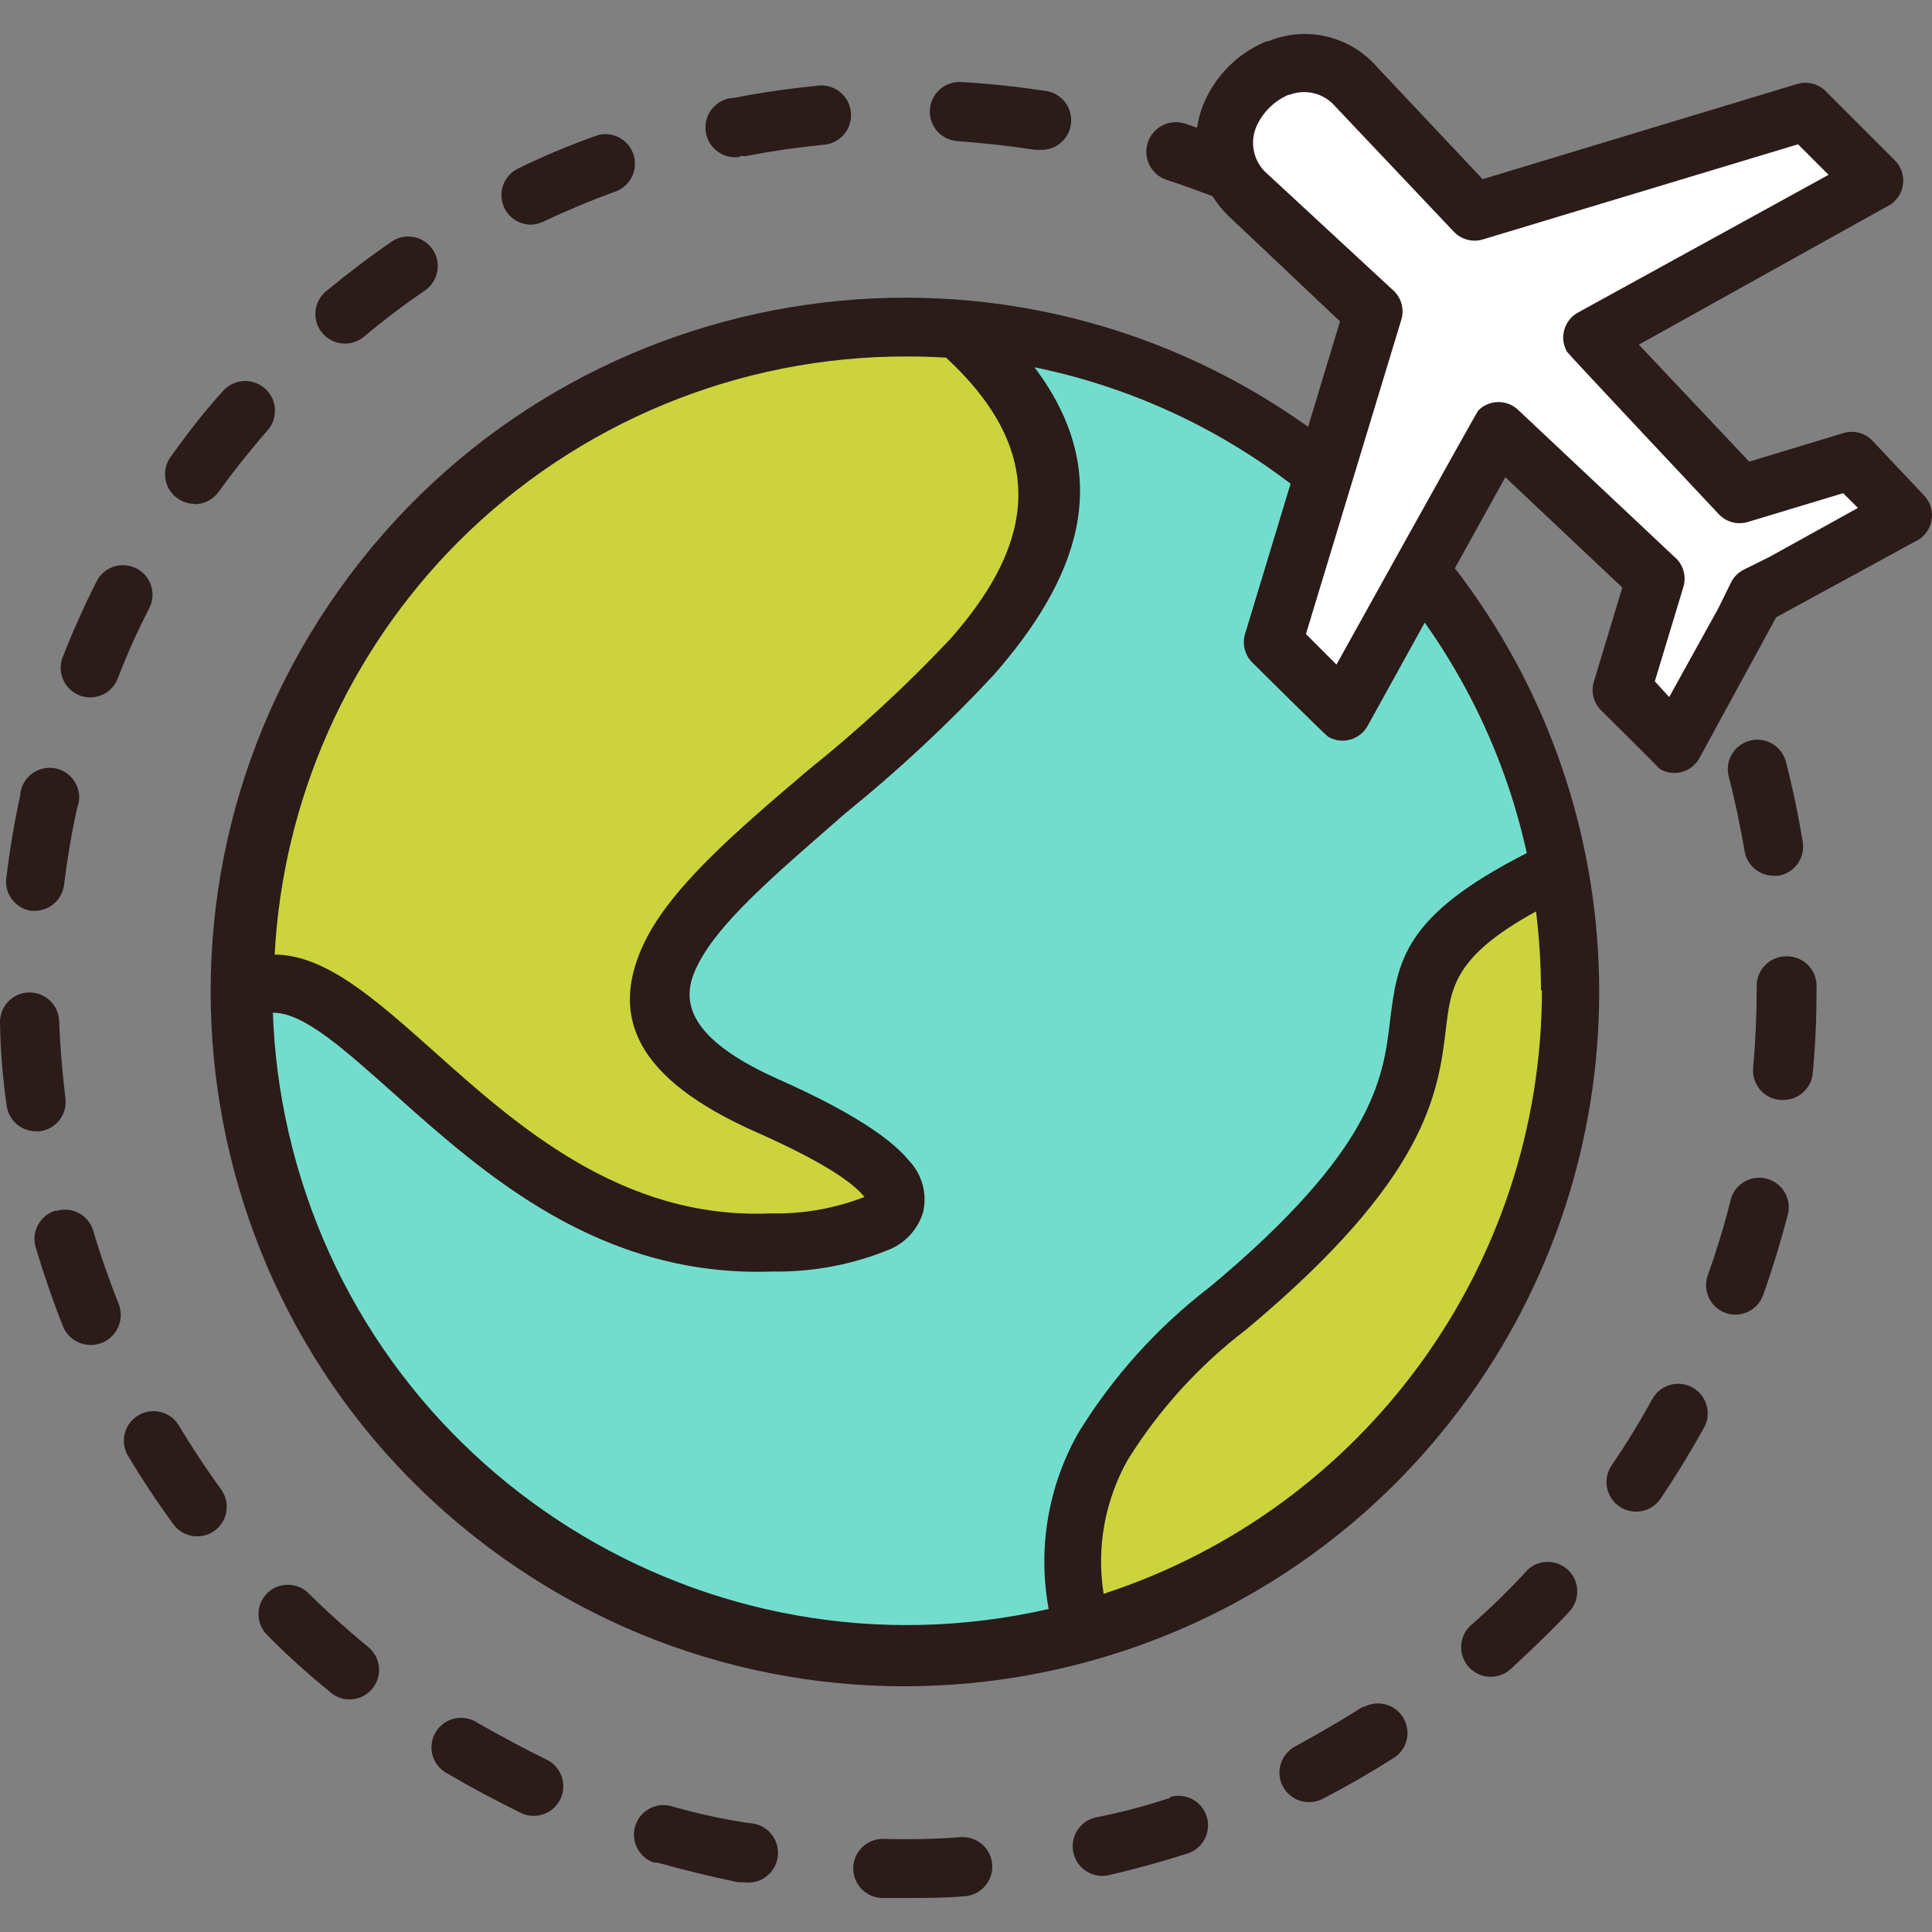 <?xml version="1.0" encoding="iso-8859-1"?>
<!-- Generator: Adobe Illustrator 19.0.0, SVG Export Plug-In . SVG Version: 6.00 Build 0)  -->
<svg version="1.1" id="Capa_1" xmlns="http://www.w3.org/2000/svg" xmlnsXlink="http://www.w3.org/1999/xlink" x="0px" y="0px"
	 viewBox="0 0 392.282 392.282" style="enable-background:new 0 0 392.282 392.282;" xml:space="preserve">
<rect x="0" y="0" width="392.282" height="392.282" fill="#808080" stroke="none"/>
<path style="fill:#CCD33D;" d="M154.524,254.296c-32,0-54.84-20.32-71.48-35.16c-10.52-9.4-19.6-17.48-26.92-17.52h-8.4l0.48-8.4
	c4.052-72.164,63.72-128.624,136-128.68c2.828,0,5.628,0.08,8.4,0.24h2.84l2.08,1.92c22.44,20.68,22.88,43.6,1.36,68
	c-9.172,9.888-19.036,19.112-29.52,27.6c-13.88,12-27,22.96-31.44,32.96c-2.348,3.952-2.424,8.856-0.2,12.88
	c2.72,4.88,9.24,9.68,19.4,14.16c7.836,3.072,15.204,7.236,21.88,12.36h1.08l4.84,6.24l-2.56,9.88h-4.76
	c-6.636,2.3-13.62,3.436-20.64,3.36L154.524,254.296z"/>
<path style="fill:#73DDCD;" d="M184.324,337.136c-73.42,0.004-133.656-58.144-136.24-131.52l-0.28-8.52l8.52,0.24
	c9.24,0.24,18.28,8.32,29.72,18.52c17,15.16,38.12,34,68.4,34h2.4c6.956,0.128,13.868-1.096,20.36-3.6c1.52-0.8,2.4-1.64,2.6-2.48
	s0.32-1.28-1.32-3.28s-7.2-7-23.12-14.04c-7.524-2.852-14.172-7.624-19.28-13.84c-4.092-5.472-4.804-12.764-1.84-18.92
	c4.88-10.96,17.68-21.88,32.56-34.52c10.26-8.328,19.924-17.364,28.92-27.04c17.76-20.24,20-36,8-52l-12.56-16.8l20.56,4
	c19.992,4.016,38.82,12.496,55.08,24.8l4.44,3.36l-10.4,34.44l11.04,11.04l16.2-29.4l7.36,10.36c10.58,14.82,18.064,31.62,22,49.4
	l1.32,6.04l-5.48,2.76c-21.28,10.8-22,16.92-23.36,28c-1.48,12-3.48,28.88-39.16,58.64c-9.848,7.536-18.248,16.792-24.8,27.32
	c-5.212,9.22-7.012,19.984-5.08,30.4l1.24,7.64l-7.36,1.68C204.772,336.056,194.564,337.172,184.324,337.136z"/>
<path style="fill:#FFFFFF;" d="M326.364,140.656l6.76-22.36l-28.64-26.96l-31.6,57l-17.08-17.08l20.28-66.76l-24.32-22.92
	c-5.152-4.628-6.836-11.996-4.2-18.4c2.076-4.88,5.96-8.764,10.84-10.84h0.4c1.864-0.712,3.844-1.08,5.84-1.08
	c4.58,0.084,8.92,2.052,12,5.44l22.88,24.28l66.84-20.2l17.08,17.08l-57,31.48l26.96,28.6l22.4-6.76l13.88,13.88l-27.16,15.08
	l-4.84,2.4l-2.2,4.48l-15.4,27.52L326.364,140.656z"/>
<path style="fill:#CCD33D;" d="M216.084,324.136c-1.716-11.02,0.344-22.296,5.84-32c6.9-11.064,15.764-20.768,26.16-28.64
	c34.32-28.64,36-43.68,37.6-55.8c1.32-10.92,3.68-19.4,22.32-29.64l10.36-5.68l1.28,11.76c0.672,5.548,1.004,11.132,1,16.72
	c0.08,36.188-14.324,70.9-40,96.4c-15.168,15.144-33.676,26.516-54.04,33.2l-9.08,2.96L216.084,324.136z"/>
<g>
	<path style="fill:#2B1B19;" d="M54.244,323.496c-2.34,2.344-2.34,6.136,0,8.48c3.948,4,8.116,7.78,12.48,11.32
		c2.34,2.344,6.14,2.348,8.484,0.004s2.348-6.14,0.004-8.484c-0.156-0.156-0.32-0.304-0.492-0.44l-0.4-0.32
		c-4-3.32-8-6.88-11.68-10.56C60.312,321.208,56.576,321.208,54.244,323.496z"/>
	<path style="fill:#2B1B19;" d="M6.284,184.936h0.76c3.036,0,5.596-2.264,5.96-5.28c0.64-5.2,1.52-10.44,2.64-15.52
		c1.236-3.076-0.252-6.568-3.328-7.804s-6.568,0.252-7.804,3.328c-0.252,0.624-0.396,1.288-0.428,1.96
		c-1.2,5.48-2.12,11.04-2.8,16.6C0.852,181.44,3.072,184.424,6.284,184.936z"/>
	<path style="fill:#2B1B19;" d="M28.084,287.376c-2.848,1.692-3.784,5.376-2.088,8.224c0.004,0.004,0.008,0.012,0.008,0.016l0,0
		c2.88,4.8,6,9.52,9.32,14.04c2.048,2.604,5.82,3.06,8.424,1.012c2.48-1.948,3.028-5.484,1.256-8.092c-3.08-4.24-6-8.64-8.68-13.12
		c-1.692-2.848-5.376-3.784-8.224-2.088C28.096,287.368,28.088,287.372,28.084,287.376z"/>
	<path style="fill:#2B1B19;" d="M11.244,245.816c-3.148,0.964-4.936,4.284-4,7.44c1.6,5.36,3.44,10.72,5.52,16
		c1.248,3.124,4.796,4.648,7.92,3.4c3.124-1.248,4.648-4.796,3.4-7.92l0,0c-1.92-4.84-3.68-9.84-5.16-14.88
		c-0.964-3.148-4.284-4.936-7.44-4L11.244,245.816z"/>
	<path style="fill:#2B1B19;" d="M16.084,141.176c3.076,1.228,6.568-0.272,7.796-3.348c0-0.004,0.004-0.008,0.004-0.012l0,0
		c1.884-4.9,4.032-9.696,6.44-14.36c1.492-2.96,0.3-6.568-2.66-8.06s-6.568-0.3-8.06,2.66l0,0c-2.52,5-4.84,10.16-6.88,15.4
		C11.548,136.516,13.044,139.952,16.084,141.176z"/>
	<path style="fill:#2B1B19;" d="M7.084,229.696h1c3.288-0.416,5.616-3.416,5.204-6.704c0-0.004,0-0.012-0.004-0.016l0,0
		c-0.64-5.2-1.08-10.48-1.28-15.68c-0.12-3.312-2.908-5.9-6.22-5.78c-3.312,0.12-5.9,2.908-5.78,6.22
		c0.092,5.624,0.548,11.236,1.36,16.8C1.768,227.416,4.18,229.588,7.084,229.696z"/>
	<path style="fill:#2B1B19;" d="M150.204,31.696h1.16c5.16-1,10.4-1.76,15.6-2.28c3.332-0.112,5.948-2.904,5.836-6.236
		s-2.904-5.948-6.236-5.836c-0.256,0.008-0.508,0.032-0.76,0.072c-5.56,0.56-11.16,1.36-16.68,2.44
		c-3.336,0.084-5.972,2.856-5.888,6.188c0.084,3.336,2.856,5.972,6.188,5.888c0.272-0.008,0.548-0.032,0.816-0.076L150.204,31.696z"
		/>
	<path style="fill:#2B1B19;" d="M39.484,102.376c1.932,0.008,3.748-0.916,4.88-2.48c3.08-4.24,6.36-8.4,9.8-12.32
		c2.304-2.412,2.212-6.236-0.2-8.54s-6.236-2.212-8.54,0.2c-0.104,0.108-0.204,0.224-0.3,0.34c-3.68,4-7.2,8.64-10.48,13.2
		c-1.944,2.684-1.344,6.436,1.34,8.38c1.02,0.736,2.244,1.136,3.5,1.14L39.484,102.376z"/>
	<path style="fill:#2B1B19;" d="M210.124,30.416h0.92c3.312,0.244,6.196-2.248,6.44-5.56s-2.248-6.196-5.56-6.44
		c-5.52-0.84-11.16-1.44-16.76-1.76c-3.312-0.2-6.16,2.328-6.36,5.64s2.328,6.16,5.64,6.36
		C199.724,29.056,204.964,29.616,210.124,30.416z"/>
	<path style="fill:#2B1B19;" d="M73.884,68.376c4-3.36,8.24-6.56,12.56-9.52c2.668-1.964,3.24-5.72,1.276-8.388
		c-1.876-2.548-5.412-3.2-8.076-1.492c-4.6,3.16-9.12,6.6-13.44,10.16c-2.552,2.12-2.9,5.908-0.78,8.46
		C67.544,70.148,71.332,70.496,73.884,68.376L73.884,68.376z"/>
	<path style="fill:#2B1B19;" d="M107.724,45.616c0.888-0.008,1.76-0.212,2.56-0.6c4.72-2.24,9.6-4.28,14.52-6.08
		c3.148-1.036,4.856-4.428,3.82-7.576c-0.964-2.92-3.976-4.64-6.98-3.984l-0.84,0.28c-5.292,1.88-10.472,4.056-15.52,6.52
		c-3.004,1.396-4.308,4.968-2.908,7.972c0.988,2.124,3.124,3.48,5.468,3.468C107.844,45.616,107.724,45.616,107.724,45.616z"/>
	<path style="fill:#2B1B19;" d="M179.404,373.376c-3.312-0.088-6.072,2.528-6.16,5.84s2.528,6.072,5.84,6.16h5c4,0,8,0,11.76-0.36
		c3.312-0.208,5.828-3.068,5.62-6.38c-0.208-3.312-3.068-5.828-6.38-5.62C189.868,373.412,184.632,373.532,179.404,373.376z"/>
	<path style="fill:#2B1B19;" d="M350.324,266.576c3.12,1.12,6.556-0.504,7.672-3.62c0.004-0.008,0.004-0.012,0.008-0.02l0,0
		c1.88-5.28,3.52-10.68,4.92-16c0.992-3.16-0.764-6.528-3.928-7.524s-6.528,0.764-7.524,3.928c-0.08,0.26-0.144,0.528-0.192,0.796
		c-1.28,5.08-2.84,10.12-4.6,15.04C345.74,262.216,347.34,265.468,350.324,266.576z"/>
	<path style="fill:#2B1B19;" d="M360.084,177.816h1c3.268-0.532,5.488-3.612,4.96-6.88c-0.92-5.52-2.08-11.08-3.48-16.48
		c-0.96-3.172-4.308-4.968-7.48-4.008c-3.008,0.908-4.804,3.984-4.12,7.048c1.32,5.04,2.4,10.24,3.28,15.4
		C354.76,175.724,357.212,177.788,360.084,177.816z"/>
	<path style="fill:#2B1B19;" d="M364.764,17.096l-63.72,19.28l-21.44-22.76c-5.464-6.32-14.36-8.428-22.08-5.24h-0.36
		c-5.82,2.396-10.444,7.02-12.84,12.84c-0.604,1.52-1.032,3.104-1.28,4.72l-2.44-0.84c-3.16-1.016-6.544,0.72-7.56,3.88
		s0.72,6.544,3.88,7.56l0,0c3.08,1,6.16,2.12,9.24,3.28c0.928,1.452,2.012,2.792,3.24,4l22.68,21.44l-6.48,21.4l0,0
		c-63.38-45.208-151.404-30.48-196.616,32.9s-30.48,151.404,32.9,196.616s151.404,30.48,196.616-32.9
		c36.052-50.54,34.792-118.716-3.1-167.896l10.24-18.48l23.76,22.4l-5.72,18.92c-0.708,2.064-0.2,4.352,1.32,5.92
		c0,0,11.72,11.6,12,12c2.756,1.636,6.312,0.724,7.948-2.028c0.016-0.032,0.036-0.06,0.052-0.092l0,0l15.64-28.68l28.24-15.4
		c2.928-1.348,4.212-4.816,2.86-7.748c-0.284-0.612-0.668-1.172-1.14-1.652l-10.52-11.16c-1.52-1.516-3.748-2.068-5.8-1.44
		l-19.12,5.8l-22.4-23.76l50.28-28c2.928-1.348,4.212-4.816,2.86-7.748c-0.284-0.612-0.668-1.172-1.14-1.652l-14.12-14.12
		C369.088,16.948,366.824,16.424,364.764,17.096z M93.084,109.976c24.136-24.124,56.876-37.652,91-37.6c2.668,0,5.332,0.08,8,0.24
		c22.68,20.92,16,40,0.8,57.2c-8.968,9.512-18.592,18.388-28.8,26.56c-14.76,12.56-28.52,24.28-33.72,36
		c-6.16,13.92-1.64,26.52,23.24,37.52c12.44,5.52,19.2,9.8,21.84,13.04c0.36,0.44,0.72,0,0.64,0c-0.276,0.02-0.548,0.088-0.8,0.2
		c-6.024,2.292-12.436,3.396-18.88,3.24c-30.16,1.28-51.64-18-68.32-32.92c-12-10.68-21.96-19.56-32.32-19.64
		C57.456,162.228,70.744,132.372,93.084,109.976z M313.084,201.096c-0.04,55.792-35.952,105.232-89,122.52
		c-1.488-9.376,0.248-18.976,4.92-27.24c6.34-10.18,14.468-19.124,24-26.4c36.92-30.8,39-48,40.6-61.24
		c1-8.36,1.76-14.6,18.28-23.68c0.66,5.308,0.996,10.652,1,16L313.084,201.096z M305.604,157.816c1.788,5.036,3.256,10.18,4.4,15.4
		c-25.16,12.8-26.28,21.92-27.8,34.36c-1.36,11.2-3.12,25.84-36.48,53.68c-10.684,8.176-19.772,18.248-26.8,29.72
		c-6.128,10.832-8.252,23.48-6,35.72c-69.388,15.86-138.496-27.528-154.36-96.92c-1.816-7.936-2.872-16.024-3.16-24.16
		c6.36,0,14.6,7.56,24.72,16.56c18.32,16.36,41.76,37.24,76.68,36c8.228,0.14,16.396-1.412,24-4.56
		c3.204-1.416,5.632-4.164,6.64-7.52c0.852-3.744-0.228-7.664-2.88-10.44c-3.76-4.6-12-10.04-26.16-16.36
		c-16.92-7.48-20.6-14.76-17.28-22.2c4-9.36,16.88-20,30.56-32c10.66-8.616,20.7-17.972,30.04-28c16.72-19.04,25.32-40,8.32-62.52
		c18.892,3.864,36.668,11.944,52,23.64l-9.2,30.36c-0.68,2.08-0.14,4.364,1.4,5.92c0,0,14.92,14.8,15.4,15.08
		c2.756,1.636,6.312,0.724,7.948-2.028c0.016-0.032,0.036-0.06,0.052-0.092l0,0l11.64-21.04
		C296.144,136.08,301.636,146.648,305.604,157.816z M320.484,63.416c-2.832,1.5-3.908,5.012-2.408,7.84
		c0.028,0.052,0.056,0.108,0.088,0.16l0,0c0.24,0.44,30.84,33,30.84,33c1.516,1.604,3.812,2.208,5.92,1.56l0,0l19.32-5.84l3,3
		l-18,9.96l-5.16,2.56c-1.156,0.572-2.084,1.516-2.64,2.68l0,0l-2.56,5.2l-9.96,18l-2.92-3.2l5.8-19.16
		c0.676-2.244-0.068-4.676-1.88-6.16l-31.56-29.68c-2.264-2.264-5.936-2.264-8.2,0l0,0c-0.4,0.44-28.8,51.6-28.8,51.6l-6.2-6.2
		l19.36-63.8c0.692-2.256-0.048-4.708-1.88-6.2l-25.28-23.4c-2.78-2.356-3.704-6.244-2.28-9.6c1.276-2.908,3.604-5.22,6.52-6.48h0.2
		c3.312-1.28,7.072-0.316,9.36,2.4l24,25.36c1.508,1.62,3.804,2.24,5.92,1.6l0,0l64-19.32l6.2,6.2L320.484,63.416z"/>
	<path style="fill:#2B1B19;" d="M343.524,281.656c-2.868-1.5-6.404-0.456-8,2.36c-2.52,4.6-5.28,9.12-8.24,13.44
		c-1.912,2.716-1.256,6.468,1.46,8.38s6.468,1.256,8.38-1.46c3.12-4.64,6.08-9.48,8.8-14.36c1.672-2.852,0.724-6.516-2.12-8.2
		L343.524,281.656z"/>
	<path style="fill:#2B1B19;" d="M368.084,217.776c0.52-5.56,0.76-11.2,0.76-16.8v-0.84c-0.02-3.3-2.7-5.96-6-5.96l0,0
		c-3.312-0.088-6.068,2.524-6.156,5.836c0,0.04,0,0.08-0.004,0.124c0,0,0,0,0,0.24v0.68c0,5.24-0.24,10.52-0.72,15.76
		c-0.3,3.3,2.132,6.22,5.432,6.52c0.004,0,0.004,0,0.008,0h0.56C365.16,223.408,367.852,220.964,368.084,217.776z"/>
	<path style="fill:#2B1B19;" d="M136.724,366.856c-3.124-1.104-6.556,0.536-7.66,3.66c-1.104,3.124,0.536,6.556,3.66,7.66h0.72
		c5.36,1.52,10.88,2.84,16.4,4h1.12c3.292,0.536,6.396-1.7,6.932-4.992s-1.7-6.396-4.992-6.932
		c-0.272-0.044-0.544-0.068-0.816-0.076C146.9,369.396,141.768,368.288,136.724,366.856z"/>
	<path style="fill:#2B1B19;" d="M237.644,365.016c-4.96,1.664-10.024,3-15.16,4c-3.236,0.728-5.268,3.944-4.54,7.18
		s3.944,5.268,7.18,4.54c5.44-1.24,10.92-2.76,16.24-4.48c3.108-1.144,4.7-4.596,3.556-7.704c-1.084-2.948-4.256-4.556-7.276-3.696
		L237.644,365.016L237.644,365.016z"/>
	<path style="fill:#2B1B19;" d="M96.964,349.816c-2.748-1.852-6.476-1.128-8.328,1.62s-1.128,6.476,1.62,8.328
		c0.2,0.136,0.412,0.26,0.628,0.368c4.84,2.84,9.84,5.48,14.92,8c3.004,1.412,6.588,0.124,8-2.88s0.124-6.588-2.88-8
		C106.164,354.936,101.484,352.376,96.964,349.816z"/>
	<path style="fill:#2B1B19;" d="M309.964,318.976c-3.56,3.868-7.324,7.54-11.28,11c-2.476,2.208-2.688,6.004-0.48,8.48
		c2.208,2.476,6.004,2.688,8.48,0.48c4-3.72,8.24-7.68,12-11.76c2.236-2.448,2.064-6.244-0.384-8.476
		c-2.404-2.196-6.12-2.072-8.376,0.276H309.964z"/>
	<path style="fill:#2B1B19;" d="M276.684,346.576c-4.4,2.8-9,5.44-13.64,8c-2.948,1.512-4.112,5.132-2.6,8.08s5.132,4.112,8.08,2.6
		c4.96-2.56,9.88-5.4,14.6-8.4c2.752-1.848,3.484-5.572,1.64-8.324c-1.716-2.556-5.084-3.4-7.8-1.956H276.684z"/>
</g>
<g>
</g>
<g>
</g>
<g>
</g>
<g>
</g>
<g>
</g>
<g>
</g>
<g>
</g>
<g>
</g>
<g>
</g>
<g>
</g>
<g>
</g>
<g>
</g>
<g>
</g>
<g>
</g>
<g>
</g>
</svg>
